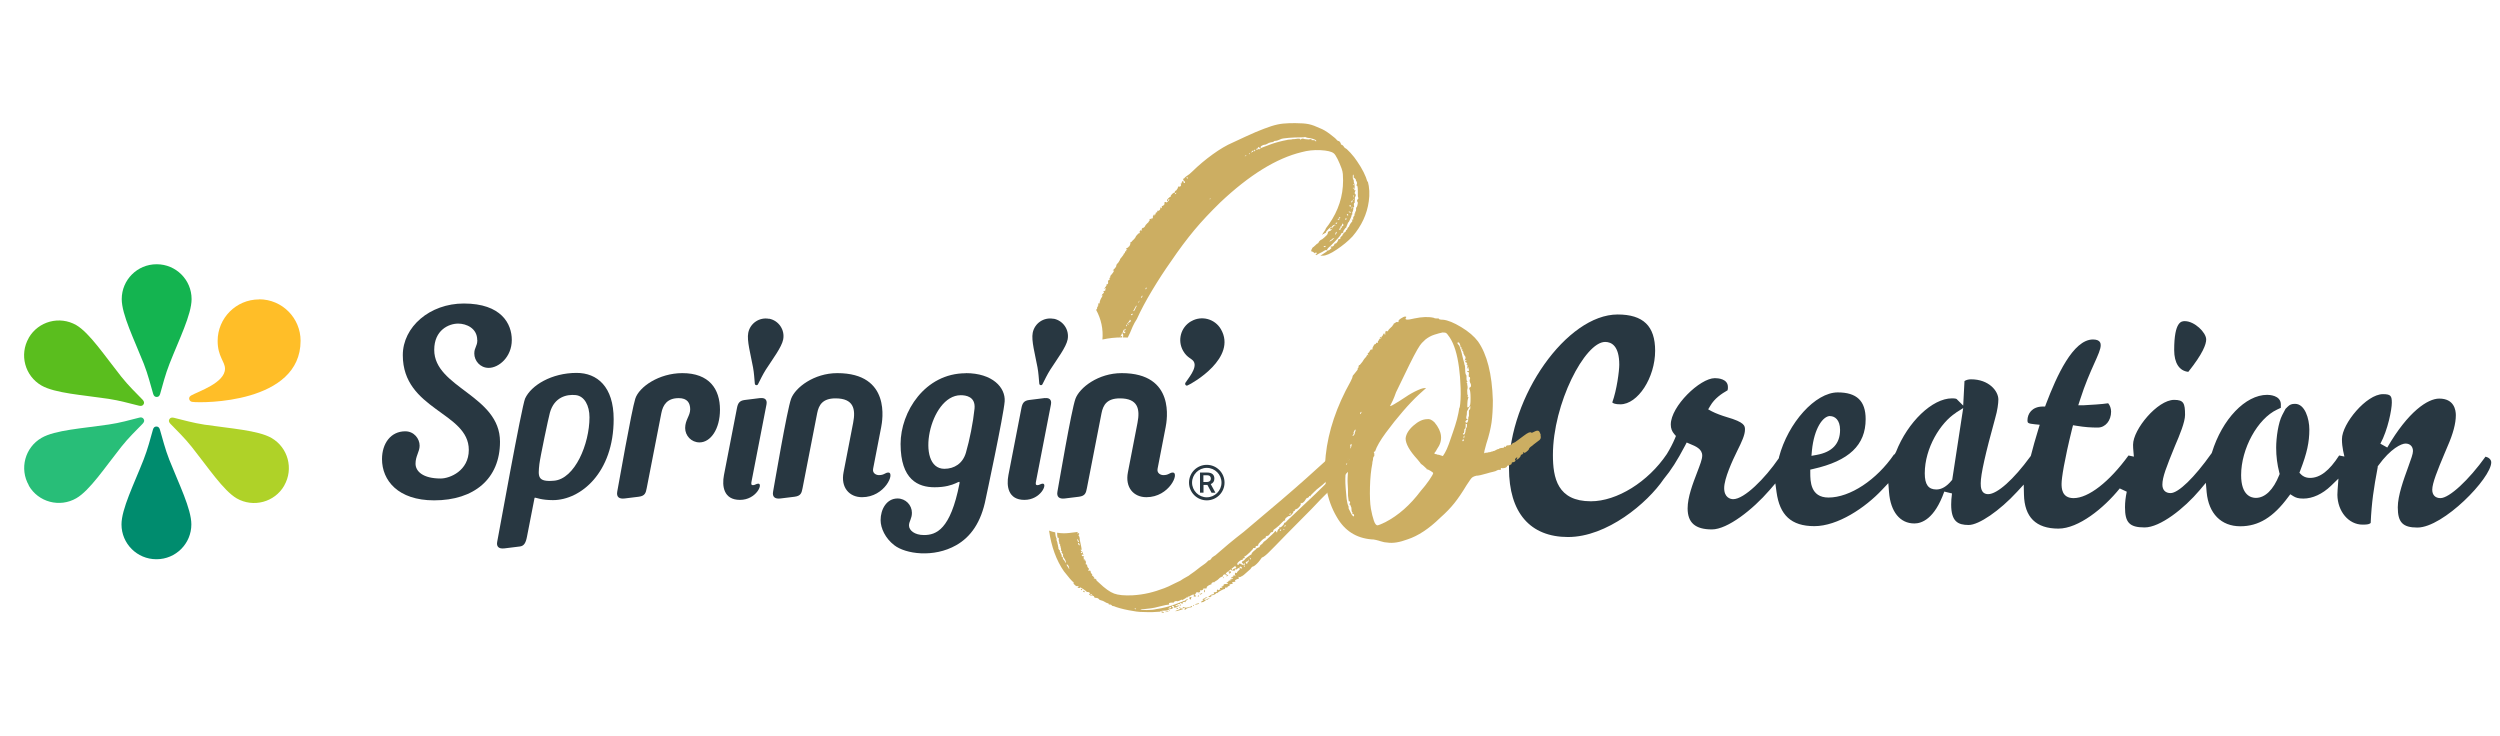 <?xml version="1.0" encoding="UTF-8"?>
<svg id="_レイヤー_1" data-name="レイヤー 1" xmlns="http://www.w3.org/2000/svg" xmlns:xlink="http://www.w3.org/1999/xlink" viewBox="0 0 214 63">
  <defs>
    <style>
      .cls-1 {
        fill: none;
      }

      .cls-2 {
        fill: #008c6e;
      }

      .cls-3 {
        fill: #28be78;
      }

      .cls-4 {
        fill: #5abe1e;
      }

      .cls-5 {
        fill: #afd228;
      }

      .cls-6 {
        fill: #ffbe28;
      }

      .cls-7 {
        fill: #14b450;
      }

      .cls-8 {
        opacity: 0;
      }

      .cls-9 {
        clip-path: url(#clippath);
      }

      .cls-10 {
        fill: #ccae62;
      }

      .cls-11 {
        fill: #283741;
      }
    </style>
    <clipPath id="clippath">
      <rect class="cls-1" x=".76" y="22.61" width="25.28" height="25.28"/>
    </clipPath>
  </defs>
  <g>
    <path class="cls-11" d="M187.32,31.83c-.77-.08-1.21-.75-1.21-1.87,0-2.47.64-2.47.91-2.47.83,0,1.83.97,1.83,1.57,0,.4-.27,1.19-1.53,2.77Z"/>
    <path class="cls-11" d="M134.24,45.97c-3.27,0-5.07-2.09-5.07-5.89,0-6.15,4.96-13.16,9.3-13.16,2.19,0,3.21.99,3.21,3.1,0,2.31-1.48,4.59-2.98,4.59-.43,0-.61-.08-.69-.16.39-1.06.6-2.71.6-3.23,0-1.61-.66-1.95-1.21-1.95-1.73,0-4.47,5.28-4.47,9.68,0,1.96.39,3.96,3.25,3.96,2.23,0,4.9-1.66,6.5-4.04.28-.46.5-.88.7-1.35l.08-.2-.14-.16c-.2-.23-.3-.49-.3-.82,0-1.56,2.5-3.97,3.77-3.97.26,0,1.12.05,1.12.76,0,.1,0,.19-.03.28-.51.29-1.11.69-1.48,1.33l-.18.3.31.17c.34.18.87.37,1.27.49,1.57.45,1.57.76,1.57,1.08,0,.45-.28,1.05-.65,1.79-.42.85-1.13,2.39-1.13,3.21s.54.95.77.95c.95,0,2.72-1.77,3.89-3.48l.03-.05v-.06c.78-2.96,3.12-5.55,5.03-5.55,1.63,0,2.39.73,2.39,2.29,0,2.22-1.42,3.57-4.48,4.26l-.26.06v.27c0,.69,0,2.12,1.56,2.12,1.84,0,4.12-1.51,5.61-3.69h.05s.12-.22.12-.22c1.01-2.57,3.11-4.58,4.79-4.58.34,0,.4.05.42.08l.54.54.11-2.1c.13-.09.33-.15.56-.15,1.53,0,2.34,1,2.34,1.73,0,.33-.08.94-.27,1.59-.84,3.04-1.24,4.81-1.24,5.58,0,.28,0,.93.64.93.77,0,2.18-1.26,3.6-3.21l.04-.05.02-.06c.17-.67.38-1.42.63-2.23l.12-.39-.41-.04c-.61-.06-.64-.12-.64-.33,0-.58.39-1.17,1.28-1.19h.23s.08-.22.08-.22c.9-2.37,2.31-5.52,4.02-5.52.66,0,.66.38.66.5,0,.33-.23.84-.55,1.55-.33.74-.79,1.76-1.22,3.12l-.15.46h.48c.59-.03,1.58-.09,2.08-.17.15.17.25.45.25.71,0,.78-.49,1.37-1.14,1.37-.57,0-1.09-.03-1.81-.15l-.31-.05-.08.31c-.67,2.71-.9,4.23-.9,4.7,0,.34,0,1.23,1.03,1.23,1.27,0,3.06-1.39,4.7-3.65,0,0,.46.1.46.1l-.04-.46c-.02-.19-.03-.38-.03-.56,0-1.32,2.1-3.84,3.51-3.84.82,0,.94.28.94,1.29,0,.6-.45,1.7-.87,2.67-.74,1.82-1.07,2.65-1.07,3.3,0,.45.26.72.7.72.67,0,2.04-1.33,3.49-3.38l.03-.04.02-.05c.88-2.86,2.87-4.94,4.73-4.94.19,0,1.14.04,1.17.79v.32s-.32.15-.32.15c-1.67.78-3.08,3.35-3.08,5.61,0,1.76.88,1.95,1.26,1.95.79,0,1.5-.69,2-1.95l.04-.1-.03-.11c-.18-.7-.27-1.4-.27-2.13,0-.87.18-2.15.52-2.8l.28-.53.17-.17c.2-.2.35-.26.65-.26.84,0,1.22,1.28,1.22,2.19,0,1.1-.2,2.02-.77,3.5l-.08.21.16.16c.07.07.31.28.75.28.85,0,1.65-.61,2.49-1.92l.45.09-.11-.5c-.06-.3-.1-.63-.1-.99,0-1.32,2.1-3.85,3.51-3.85.67,0,.76.15.76.73s-.34,2.34-.98,3.51l.59.33c1.79-3.09,3.47-4.19,4.45-4.19,1.28,0,1.42.99,1.42,1.42,0,.7-.23,1.58-.71,2.67-.08.2-.17.41-.27.64-.59,1.4-1.04,2.52-1.04,3.07,0,.45.26.72.7.72.76,0,2.43-1.55,3.86-3.55.26.06.49.24.49.49,0,1.35-4.1,5.58-6.32,5.58-1.25,0-1.68-.44-1.68-1.73,0-1.01.51-2.4.88-3.42.27-.75.42-1.15.42-1.4,0-.39-.25-.64-.64-.64-.33,0-1.26.4-2.34,1.9l-.04.06v.08c-.34,1.8-.52,2.99-.6,4.76-.12.1-.25.14-.69.14-1.19,0-2.14-1.12-2.16-2.55,0-.14.01-.3.02-.45l.07-.94-.64.62c-.73.7-1.57,1.09-2.37,1.09-.43,0-.64-.08-.84-.2l-.27-.17-.19.25c-1.27,1.72-2.53,2.49-4.09,2.49-1.64,0-2.71-1.09-2.88-2.91l-.07-.81-.52.62c-1.34,1.59-3.4,3.2-4.72,3.2s-1.68-.44-1.68-1.73c0-.43.05-.86.15-1.33l-.6-.28c-1.38,1.71-3.54,3.44-5.25,3.44-1.92,0-2.91-.98-2.95-2.92l-.02-.85-.57.62c-1.49,1.62-3.27,2.84-4.14,2.84-.92,0-1.5-.29-1.5-1.75,0-.26.02-.58.07-.95l-.66-.16c-.84,2.38-1.96,2.73-2.56,2.73-1.23,0-2.04-1-2.17-2.68l-.06-.77-.53.56c-1.45,1.55-3.81,3.12-5.8,3.12s-2.97-.95-3.24-2.92l-.1-.74-.49.57c-1.45,1.68-3.61,3.37-4.94,3.37-1.42,0-2.08-.57-2.08-1.8,0-.97.45-2.13.81-3.07.25-.66.44-1.13.44-1.45,0-.57-.56-.8-1.05-1l-.28-.12-.14.27c-.68,1.29-1.19,2.09-1.82,2.85-1.41,2.08-4.87,4.97-8.19,4.97ZM167.42,35.34c-1.31.84-2.66,3-2.66,5.18,0,.96.31,1.38,1,1.38.44,0,.88-.26,1.29-.76l.06-.07.94-6.14-.63.4ZM156.66,35.61c-.61,0-1.37,1.04-1.56,2.96l-.04.45.44-.08c1.34-.24,2.01-.96,2.01-2.14,0-.87-.46-1.18-.85-1.18Z"/>
  </g>
  <path class="cls-10" d="M131.85,37.22c.07.18.06.33-.06.44l-.5.38c-.08.07-.13.12-.17.14-.04.02-.08.05-.11.08l-.11.11c0,.07-.07.17-.2.27-.13.11-.22.15-.25.11-.04-.04-.07-.05-.08-.03-.02.02,0,.05.03.08l-.11.11c-.08,0-.11.02-.11.05,0,.07-.05.16-.14.25-.09.09-.18.14-.25.14l.06-.11c.07-.07.06-.09-.06-.06-.11.11-.13.18-.06.22,0,.07-.06.13-.17.16-.11,0-.17.04-.17.11.04.03,0,.07-.11.12-.11.05-.19.07-.22.07s-.06.02-.06.05c0,.06-.07.11-.2.15-.13.03-.23.03-.31,0-.04,0-.04.02,0,.05,0,.07-.02.11-.06.11h-.17s-.07,0-.08.03c-.02.02-.05.03-.08.03-.04.04-.14.07-.31.11-.17.04-.35.08-.53.14-.19.05-.36.1-.53.14-.17.04-.29.05-.36.05-.15.04-.26.08-.34.14-.08.05-.24.28-.5.68-.37.62-.72,1.13-1.04,1.53-.32.4-.72.82-1.21,1.25-.97.95-1.91,1.56-2.8,1.85-.67.25-1.25.35-1.74.27-.15,0-.34-.04-.56-.11-.11-.04-.24-.07-.39-.11-.15-.04-.28-.05-.39-.05-1.31-.11-2.3-.74-2.97-1.91-.86-1.45-1.18-3.22-.95-5.29.22-2.07.93-4.18,2.13-6.32.11-.22.17-.36.17-.44,0-.04.04-.09.11-.16.15-.18.24-.3.28-.35.04-.05.06-.1.06-.14-.04-.04-.04-.05,0-.05s.06-.04.06-.11c0-.11.04-.16.11-.16l.22-.27c.04-.07.08-.14.14-.22.06-.07.1-.13.14-.16.07-.07.11-.14.11-.22.15.07.17.05.06-.05,0-.07.02-.11.06-.11l.06-.05.06-.11c.04-.07.07-.12.11-.14.04-.02.06,0,.06.03.04,0,.06-.02.06-.05,0-.11.02-.18.06-.22l.06-.11s.02-.05.06-.05c-.04-.04-.02-.05.06-.05.04,0,.06-.02.06-.05s0-.06.03-.08c.02-.02.03,0,.03.03.07,0,.11-.02.11-.05v-.11s.06-.02.06-.05.02-.07.06-.11c.22-.22.34-.36.34-.44,0-.04.04-.05.11-.05v.05s-.02.05.06.05v-.16c0-.07.02-.13.06-.16.07,0,.09.02.06.05.04,0,.07-.02.11-.05.04-.07.08-.14.14-.19s.12-.12.2-.19c.04-.04.06-.06.06-.08,0-.02.02-.04.06-.08,0-.04.02-.05.06-.05-.08,0-.04-.04.11-.11.07-.07.15-.09.22-.05.04,0,.06-.02.06-.05-.04-.07.03-.16.2-.27.17-.11.29-.16.36-.16.11,0,.13.04.06.11-.11.18.13.2.73.05.67-.14,1.23-.16,1.68-.05.04.04.11.05.22.05h.11s.06-.04.06,0c0,.07.13.11.39.11.41.04.92.25,1.55.63.63.38,1.11.79,1.44,1.23.77,1.1,1.2,2.77,1.27,5.04,0,.73-.04,1.36-.11,1.89-.08.53-.22,1.14-.45,1.83-.15.51-.21.79-.17.82.04-.04.07-.05.11-.05.11,0,.21-.02.28-.05.07,0,.13,0,.17-.03.04-.02.07-.03.11-.03s.07-.02.11-.05c0,.04.09,0,.28-.11l.11-.05h.06l.06-.05s.13-.05.28-.05c.08,0,.11-.02.11-.06s.02-.05.06-.05c.04.04.08.04.11,0,0-.07.08-.11.23-.11.04,0,.08,0,.11-.03.04-.02.08-.03.11-.03s.06-.02.06-.05.09-.09.28-.16l.74-.55c.34-.26.55-.35.63-.27.04.04.15,0,.34-.11.15-.07.27-.07.34,0,.04.04.09.17.17.38ZM115.75,44.05c0,.07.03.12.08.14.06.02.08,0,.08-.08s-.04-.11-.11-.11c-.04,0-.06-.02-.06-.05.07,0,.07-.04,0-.11-.04-.04-.06-.16-.06-.38l-.11-.27s-.06.04-.06,0,.02-.09.06-.16c0-.11-.02-.14-.06-.11-.04,0-.06,0-.06-.03,0-.02-.02-.17-.06-.46,0-.4,0-.74-.03-1.04-.02-.29,0-.65.03-1.09,0-.55-.02-.8-.06-.76-.08.04-.12.18-.14.44-.02.25,0,.38.03.38.07,0,.07.04,0,.11-.04.07-.06.24-.06.49s0,.54.03.85c.02.31.05.61.08.9.04.29.09.51.17.65v.16l.11.22.11.22.06.11ZM115.53,38.54c-.15.58-.19.87-.11.87s.11-.18.11-.54c.04-.14.07-.28.08-.41.02-.13.05-.23.08-.3v-.16s-.06-.02-.06.05c-.04,0-.06.05-.06.16s-.02.22-.06.33ZM116.03,36.85c.04-.07.02-.09-.06-.05l-.11.22c.04.07.02.15-.06.22-.04.07-.02.09.06.05.07-.07.11-.14.11-.22,0-.04,0-.07.03-.11.02-.04.03-.07.03-.11ZM116.54,35.32c0-.07-.02-.09-.06-.05l-.06.11c0,.11.04.09.11-.05ZM124.95,34.89c.07-.4.1-.94.08-1.64-.02-.69-.07-1.29-.14-1.8-.15-1.13-.41-1.98-.79-2.56-.15-.22-.25-.35-.31-.38-.06-.04-.16-.05-.31-.05-.19.04-.42.1-.7.19-.28.09-.53.23-.76.41-.11.11-.22.21-.31.3-.09.09-.22.28-.39.57-.17.29-.39.72-.67,1.28-.28.56-.66,1.35-1.15,2.37-.04.11-.08.24-.14.38-.06.15-.1.25-.14.33l-.22.44c-.04.07.08.03.36-.14s.6-.36.95-.6c.35-.24.71-.44,1.07-.6.35-.16.59-.21.7-.14,0-.04-.21.14-.62.52-.41.38-.87.86-1.37,1.44-.5.58-.99,1.19-1.46,1.83-.47.64-.78,1.17-.93,1.61-.11,0-.13.05-.06.16v.22c-.08.07-.11.16-.11.27,0,.04,0,.09-.03.16-.02.07-.03.15-.03.22-.11.55-.18,1.21-.2,1.99-.02.78,0,1.41.08,1.88.07.4.16.74.25,1.01.09.27.2.41.31.41.04,0,.12-.03.25-.08.13-.05.27-.12.42-.19,1.12-.58,2.13-1.47,3.03-2.67.26-.29.5-.6.73-.93.22-.33.34-.53.34-.6,0-.04-.08-.1-.22-.19-.15-.09-.26-.14-.34-.14v-.05l-.06-.05-.17-.16c-.08-.07-.14-.13-.2-.16-.06-.04-.1-.09-.14-.16l-.22-.27c-.67-.73-1.01-1.33-1.01-1.8.04-.36.26-.73.67-1.09.41-.36.8-.55,1.18-.55.19-.04.39.05.62.27.67.8.75,1.56.22,2.29-.08.15-.13.24-.17.27-.04.04-.06.07-.06.11.04.04.07.05.11.05s.07,0,.11.03c.04.02.09.03.17.03l.34.11.17-.27c.11-.18.22-.44.34-.76.11-.33.23-.67.36-1.04.13-.36.24-.73.34-1.09.09-.36.16-.69.2-.98ZM118.22,28.84c-.08,0-.11.04-.11.11l.06.05.06-.05s.04-.07,0-.11ZM125.9,33.09s.04-.07,0-.22c-.11-.18-.13-.33-.06-.44,0-.14-.02-.2-.06-.16-.04.07-.06.02-.06-.16.04-.18.02-.27-.06-.27s-.09-.02-.06-.05c0-.04.04-.05.11-.05,0,.04,0,.04.03,0,.02-.04,0-.09-.03-.16,0-.18-.04-.2-.11-.05,0,.04,0,.05-.03.03-.02-.02,0-.06.03-.14.04-.14.02-.22-.06-.22-.04,0-.04-.02,0-.05.07-.04.07-.07,0-.11-.08,0-.11-.04-.11-.11,0-.04.04-.05.11-.05,0-.04-.04-.05-.11-.05-.08.07-.08.04,0-.11.04-.11.02-.2-.06-.27l-.11-.22v-.11c-.11-.11-.13-.16-.06-.16,0-.04-.02-.05-.06-.05s-.06-.02-.06-.05c.07-.07.07-.11,0-.11-.04,0-.06-.02-.06-.05,0-.07-.02-.15-.06-.25-.04-.09-.08-.14-.11-.14-.15,0-.13.09.06.27.07.18.14.38.2.6s.1.42.14.6c.07.22.11.36.11.44.04.04.06.2.06.49,0,.22.04.36.11.44v.27c0,.11.02.18.06.22.07.04.07.05,0,.05s-.08.04,0,.11c0,.07,0,.16.03.27.02.11,0,.22-.03.33,0,.29.02.44.06.44v.05c-.04.07-.04.11,0,.11s.06.02.06.05c-.08.04-.11.31-.11.82h.06l.11-.05s.06-.1.08-.19c.02-.09.03-.28.03-.57,0-.44-.04-.69-.11-.76,0-.11.04-.16.11-.16ZM125.29,37.72s.04-.07,0-.11c-.08,0-.11.04-.11.11,0,.04.02.05.06.05l.06-.05ZM125.51,36.63s.06-.05.06-.16v-.16l-.11-.05v.22c0,.15-.02.22-.06.22s-.06.05-.06.16c0,.15-.02.22-.06.22s-.06.02-.06.05c.07.15.15.09.22-.16,0-.07,0-.14.03-.19.02-.05.03-.1.03-.14ZM125.34,37.4c.04-.07.04-.11,0-.11-.04.04-.06.07-.06.11,0,.07,0,.11.03.11s.03-.04.03-.11ZM125.85,34.89c.07-.14.04-.14-.11,0l-.17.33c0,.22-.02.38-.06.49,0,.11.02.16.06.16.11,0,.09.04-.06.11-.08.07-.09.13-.06.16.07.07.13.07.17,0,.04-.07.06-.16.06-.27,0-.18.02-.25.06-.22v-.49s.02-.07.06-.11c.04,0,.06-.05.06-.16Z"/>
  <g>
    <path class="cls-10" d="M101.95,51.92c-.3.09-.46.12-.49.09-.09-.06-.16-.06-.22,0-.03.03,0,.04.09.04.09-.06.12-.04.09.04-.03.06-.03.09,0,.11.03.01.06,0,.09-.07.03-.03.13-.07.31-.13.15,0,.22-.03.22-.09s-.03-.06-.09,0Z"/>
    <path class="cls-10" d="M102.12,51.83s.01.04.04.04.04-.01.04-.04-.02-.04-.04-.04-.04.01-.04.04Z"/>
    <path class="cls-10" d="M101.99,51.13s.01-.04-.04-.04c-.03.03-.06.04-.09.04h-.04v.09c0,.06.03.09.09.09s.07-.01.04-.04v-.04s.01-.06.04-.09Z"/>
    <path class="cls-10" d="M102.57,51.65s-.06,0-.09.02c-.03.01-.06.02-.09.02l-.13.09.18-.04c.18-.03.24-.07.18-.13,0,.03-.02.04-.04.04Z"/>
    <path class="cls-10" d="M92.74,50.57l-.04.04c.06.06.1.09.13.09.03-.03.03-.06,0-.09-.03-.03-.06-.04-.09-.04Z"/>
    <path class="cls-10" d="M102.53,51.05c0,.09.03.07.09-.04,0-.06-.02-.07-.04-.04-.03,0-.04.03-.04.09Z"/>
    <path class="cls-10" d="M92.51,50.44l.09.09s.04-.03.04-.09l-.09-.04-.04.04Z"/>
    <path class="cls-10" d="M99.44,52.35c-.09,0-.07.03.04.09.15.03.19.01.13-.04-.09-.06-.15-.07-.18-.04Z"/>
    <path class="cls-10" d="M99.93,52.33s-.06.02-.09.02l-.13.04h.13c.09,0,.16-.03.22-.09l.09-.04v-.04s-.07.03-.13.09c-.03,0-.06,0-.09.02Z"/>
    <path class="cls-10" d="M100.87,52.05h-.09l-.09.04s.02.04.07.04.08-.03.11-.09Z"/>
    <path class="cls-10" d="M101.05,52.05c-.06-.12-.09-.13-.09-.04,0,.03.01.04.04.04.06,0,.07.02.02.07-.04.04-.13.08-.25.11-.15.06-.19.09-.13.09s.18-.03.36-.09c.21-.06.31-.1.31-.13h-.09s-.06.01-.18-.04Z"/>
    <path class="cls-10" d="M105.12,49.26c.03-.06.01-.07-.04-.04l-.09.09c0,.06.04.04.13-.04Z"/>
    <path class="cls-10" d="M105.16,48.96s.01.04.04.04.04.03.04.09c-.03.06-.03.07,0,.04.03-.03.07-.07.13-.13.03-.06,0-.09-.09-.09s-.13.01-.13.04Z"/>
    <path class="cls-10" d="M104.74,49.5s.02,0,.02-.02v-.09c-.06-.03-.07-.01-.04.04,0,.03,0,.05.02.07Z"/>
    <path class="cls-10" d="M105.43,48.83l.04-.04c0-.06-.03-.09-.09-.09s-.06.03,0,.09l.04.04Z"/>
    <path class="cls-10" d="M116.21,38.75s-.04.01-.04-.04c.06-.06.06-.1,0-.13-.06-.03-.12-.01-.18.04-.06.06-.07.04-.04-.04.03-.06.01-.07-.04-.04-.12.12-.15.12-.09,0,.03-.03,0-.07-.07-.13-.07-.06-.13-.07-.16-.04-.03.03-.04.04-.04.02,0-.01.01-.04.04-.07.06-.17.03-.17-.09,0l-.09.04c.06-.17-.03-.26-.27-.26-.06,0-.17.06-.34.17-.16.12-.41.33-.74.65-1.55,1.42-3,2.71-4.36,3.87-1.36,1.16-2.44,2.07-3.24,2.74-.42.32-.85.67-1.3,1.04-.45.38-.82.7-1.12.96-.06.06-.09.07-.09.04l-.04.04s-.06.05-.09.07c-.03.01-.06.04-.09.07-.03.06-.07.12-.13.17-.03.03-.06.04-.09.04s-.06.01-.09.04l-.13.13c-.06.06-.16.14-.31.24-.15.1-.31.22-.47.35-.16.13-.32.25-.47.35-.15.1-.24.17-.27.2-.42.23-.66.38-.72.43-.24.12-.43.21-.58.28-.15.07-.3.14-.45.22-.15.07-.27.12-.36.15-.45.17-.89.31-1.32.41-.43.1-.9.17-1.41.2-.69.03-1.21-.02-1.56-.15-.36-.13-.79-.44-1.3-.93-.09-.09-.16-.15-.22-.2-.06-.04-.06-.05,0-.02.06.06.06.04,0-.04-.09-.09-.15-.12-.18-.09-.03,0-.04-.02-.04-.04.06-.06.06-.09,0-.09-.03,0-.04-.01-.04-.04,0-.06-.02-.09-.04-.09-.03.03-.05.04-.07.02-.02-.01,0-.05.02-.11,0-.03-.02-.04-.04-.04l-.09-.13c0-.12-.03-.17-.09-.17-.12.06-.15.03-.09-.09.06-.03.04-.07-.04-.13-.06-.06-.09-.13-.09-.22,0-.06-.02-.1-.04-.13-.03,0-.03.01,0,.04,0,.03-.02.04-.04.04s-.04-.04-.04-.13c.03-.09.03-.15,0-.17-.03,0-.04-.03-.04-.09l-.04-.09h-.04v.09s0,.04-.02.02c-.02-.01-.02-.05-.02-.11-.03-.12-.03-.19,0-.22.06-.03.03-.04-.09-.04-.06,0-.09-.03-.09-.09s.03-.07.09-.04c.06.03.07.01.04-.04-.03-.03-.04-.07-.04-.13-.03-.03-.04-.06-.04-.09-.03,0-.04.01-.04.04.06.06.06.09,0,.09-.12,0-.12-.05,0-.14v-.03c-.06,0-.09-.03-.09-.09-.03-.06-.02-.07.04-.04.03.03.04.07.04.13,0-.12-.02-.24-.04-.35l-.13-.62c0-.18-.03-.29-.09-.35-.03-.03-.03-.06,0-.09.03,0,.04-.03.04-.09,0-.03-.03-.04-.09-.04-.06.03-.09.03-.09,0s.03-.06.09-.09v-.02l-.73.09c-.17.02-.34.03-.5.03-.2,0-.39-.02-.57-.05,0,.08.01.15.01.23.03.23.07.3.13.22,0-.06,0-.07.02-.04.01.03,0,.07-.02.13v.17s.04.04.04.13.01.13.04.13l.04.04v.13l.04.04v.04s0,.06.02.09c.01.03.02.07.02.13,0,.12.01.16.04.13.03,0,.04.01.04.04-.06.06-.04.12.04.17.06.06.07.1.04.13v.04c0,.06.01.1.04.13,0,.03,0,.04.02.04.01,0,.02.01.02.04s.01.04.04.04l.09.17c.03.06.04.13.04.22,0,.03-.03-.01-.09-.13-.06-.12-.1-.17-.13-.17s-.04-.03-.04-.09c.03-.03.01-.07-.04-.13-.03,0-.05,0-.07-.02-.02-.02,0-.02.02-.02,0-.06-.02-.12-.04-.17l-.09-.17s-.02-.06-.04-.09v-.09s-.02-.04-.04-.04-.04-.01-.04-.04c-.03-.03-.04-.06-.04-.09,0-.06,0-.11-.02-.15-.02-.04-.02-.09-.02-.15-.03-.03-.04-.07-.04-.13s-.02-.12-.04-.17c-.03-.03-.04-.09-.04-.17v-.09s0-.04-.02-.04c-.02,0-.02-.02-.02-.04-.03-.06-.05-.18-.07-.37,0-.02,0-.04,0-.06-.18-.03-.36-.09-.53-.15.2,1.38.62,2.54,1.27,3.48.18.23.35.44.51.63.16.19.28.3.34.33-.06.03-.04.09.07.2.1.1.19.14.25.11.06,0,.09.01.09.04s-.02.04-.04.04c-.06,0-.07.01-.04.04.03.03.07.04.13.04s.09-.01.09-.04.01-.03.04,0l.27.17s.06.05.09.07c.03.01.06.04.09.07l.04.04s.04.04.13.04c.06,0,.1.01.13.04.06.13.04.17-.04.12,0,.03.01.05.04.08.06.05.13.08.22.08.12,0,.18.03.18.09s.06.09.18.09c.09,0,.16.03.22.09.03.06.07.09.13.09.03.03.06.04.09.04s.05,0,.07.02c.01.01.04.02.07.02l.31.17s.05,0,.07.02c.01.01.04.02.07.02l.04.04s0,.05.02.07c.01.01.02,0,.02-.02.09,0,.15.01.18.04l.09.09s.13,0,.31.09c.42.14.92.26,1.52.35.12.03.3.05.54.07.24.01.48.02.72.02s.45,0,.65-.02c.19-.01.31-.02.34-.02.06-.06.18-.09.36-.09.21,0,.34-.03.4-.09.03-.03.07-.04.13-.04.09,0,.16-.03.22-.09.03-.06.03-.09,0-.09-.06.06-.09.04-.09-.04s.03-.1.09-.04c.09,0,.12.03.09.09,0,.06.03.07.09.04.09,0,.16-.03.22-.09.06,0,.09-.03.09-.09,0-.03-.03-.03-.09,0-.12.09-.18.09-.18,0,0-.03.01-.04.04-.04.03.03.07.01.13-.04.06-.06.12-.07.18-.04.06.03.06.07,0,.13,0,.06.01.07.04.04.06-.06.06-.12,0-.17-.03-.06-.03-.09,0-.09s.06,0,.09.02c.03.01.06.02.09.02.03.06.04.06.04,0-.03-.06,0-.1.07-.13.07-.03.13-.01.16.04v-.04s.04-.09.13-.17c.09-.06.12-.09.09-.09-.06,0-.12.03-.18.09-.06.06-.13.09-.22.09-.03.03-.11.07-.25.11-.13.05-.28.1-.42.16-.24.09-.51.18-.8.25-.3.08-.57.13-.8.16-.24.06-.52.09-.85.09s-.51-.02-.54-.04c0-.03.1-.04.31-.04.24-.03.44-.06.6-.07.16-.02.42-.07.78-.17.39-.1.64-.15.76-.15v-.04c-.06-.09.04-.13.31-.13h.09c0-.05.04-.09.11-.11.07-.03.14-.03.2,0,.03,0,.1-.03.22-.07.06-.05.12-.07.18-.07.06.06.09.06.09,0l.09-.07s.07.02.13-.07c.06-.06.1-.07.13-.04.03,0,.04-.01.04-.04s.01-.04.04-.04c.09,0,.16-.03.22-.09.21-.12.3-.12.27,0-.06.06-.03.09.09.09.12-.02.13-.06.04-.1-.12-.05-.13-.07-.04-.07.06-.07.09-.13.09-.16s.07-.05.22-.05c.12,0,.16-.03.13-.08-.03-.03-.03-.05,0-.08h.13l.09-.04c.06,0,.07-.01.04-.04-.06-.05.01-.08.22-.08.06,0,.09-.01.09-.04-.03-.06.01-.12.13-.2.12-.07.21-.11.27-.11v-.04s0-.07.07-.11c.07-.04.14-.05.2-.02-.03-.03.01-.07.13-.13.06-.03.11-.07.16-.11.04-.04.1-.09.16-.15.03-.03.05-.04.07-.04.01,0,.04-.01.07-.04.03,0,.06-.02.09-.04h.04c-.03-.06,0-.11.07-.15.07-.04.13-.04.16.02.03.06.07.06.13,0,0-.06-.02-.07-.04-.04h-.09c0-.09.07-.17.22-.26.44-.35.65-.51.62-.48v.04c0,.06.01.09.04.09.06.06.04.09-.04.09-.06,0-.13.03-.22.09-.06.09-.06.13,0,.13,0-.06.03-.06.09,0,.06.03.07.03.04,0,0-.06.02-.1.07-.13.04-.03.08-.02.11.04,0-.06.04-.1.13-.13.09-.06.12-.06.09,0v.04c.06,0,.07-.03.04-.09,0-.09.04-.12.13-.09.06.06.09.1.09.13-.03.03-.06.04-.09.02,0-.07-.03-.07-.09.02,0,.03-.04.09-.13.17-.08.06-.13.12-.13.17,0,.03-.01.04-.04.04-.06-.06-.1-.05-.13.02-.03.07-.01.14.04.2.08.09.07.09-.04,0-.11-.06-.15-.06-.13,0,0,.06-.03.09-.08.09l-.08.04h-.04s0,.05.02.07c.01.01.02,0,.02-.02.06,0,.1.01.13.04l-.04.04h-.08s-.05,0-.06.02c-.02.01-.04.02-.07.02h-.04s.04.04.13.04c.06-.03.06-.01,0,.04-.03,0-.06,0-.09.02-.03.01-.06.02-.09.02s-.04,0-.04.02-.02.02-.04.02h-.04s0,.04.09.04c.03,0,0,.01-.09.04-.12.06-.15.09-.09.09.09,0,.13.01.11.04-.02.03-.08.04-.2.04s-.18.03-.18.09c.03,0,.03.01,0,.04-.03.03-.07.04-.13.04-.12.06-.13.07-.04.04.12,0,.13.03.04.09-.03.03-.09.04-.18.04v.09s.04.05.04.07-.02,0-.04-.02c-.06,0-.1.01-.13.04-.06.03-.07.03-.04,0,0-.06-.02-.07-.04-.04-.06.03-.07.07-.04.13.03.03-.02.06-.13.09-.15,0-.19.03-.13.09,0,.06-.03.09-.09.09-.09,0-.16.03-.22.09-.06.06-.12.09-.18.09.03.06.09.07.18.04.09-.03.12-.07.09-.13,0-.03,0-.04.02-.04s.02.01.02.04c.06,0,.15-.03.27-.09.12-.12.18-.15.18-.09l.04-.04c.06-.06.17-.13.34-.22.16-.09.26-.12.29-.09.03,0,.03-.02,0-.04,0-.09.03-.12.09-.09.09,0,.13-.02.13-.04,0-.06.04-.09.13-.09.06-.03.07-.06.04-.09-.03-.03.01-.06.13-.09.17,0,.2-.03.09-.09-.03-.03.01-.06.13-.09.14,0,.19-.03.13-.09-.03-.03,0-.07.09-.11.09-.04.16-.07.22-.07v-.09s-.04-.05-.02-.07c.01-.02.04,0,.07.02h.05s.06-.01.09-.04c.03-.03.06-.04.09-.04s.04-.02.04-.04c.03,0,.08-.04.16-.11.07-.07.25-.22.52-.46.09-.15.16-.22.23-.22.03,0,.09-.04.18-.11.09-.07.18-.16.27-.26.09-.1.19-.24.31-.41h.05s.18-.09.45-.35c.27-.26.81-.81,1.62-1.65l2.11-2.13c.57-.61,1.06-1.11,1.48-1.52.42-.41.77-.76,1.06-1.06.28-.3.53-.56.74-.76.21-.2.4-.41.58-.61l.58-.65-.13-.17c-.09-.09-.18-.12-.27-.09ZM91.48,48.66s-.02-.06-.04-.09c-.03-.03-.06-.07-.09-.13-.03-.03-.04-.06-.04-.09v-.04c.06,0,.12.06.18.17,0,.06,0,.09.02.11.01.01.02.04.02.07s.01.04.04.04c-.03,0-.06-.02-.09-.04ZM92.24,46.31s0-.06-.02-.09c-.02-.03-.02-.06-.02-.09l.09.09s0,.04.02.04c.01,0,.02.01.02.04s.01.04.04.04c0,.06-.02.08-.04.07-.03-.01-.06-.05-.09-.11ZM92.29,46.57c-.03-.06-.02-.09.04-.09.06.06.09.1.09.13,0,.12-.04.1-.13-.04ZM93.41,50.92l-.09-.04v-.04s.07-.02.13.04c.06.06.08.09.07.11-.02.01-.05,0-.11-.07ZM97.21,52.18l-.04-.04c-.06-.06-.06-.09,0-.09.03,0,.04.03.04.09v.04ZM100.16,51.96c.06,0,.09.01.09.04,0,.06-.07.09-.22.09h-.04l.18-.13ZM114.64,39.88l-.04.09s-.02.04-.04.04c-.09,0-.06-.04.09-.13ZM110.48,43.96s.04-.02.04.04c-.03.03-.06.04-.09.04-.15,0-.13-.03.04-.09ZM106.55,48.31s-.04.04-.04.13c.06.06.06.09,0,.09-.03,0-.04-.07-.04-.22,0-.09.01-.12.04-.09.06.06.07.09.04.09ZM106.86,48.09c-.09.06-.12.1-.09.13v.04c-.09,0-.13-.04-.13-.13,0-.03.01-.04.04-.04s.06-.01.09-.04c.12,0,.15-.03.09-.09-.03-.03-.02-.04.04-.04.03.06.01.12-.04.17ZM107.04,47.87s0,.04-.02.02c-.02-.02-.02-.04-.02-.07-.06-.12-.04-.13.04-.04.06.06.06.09,0,.09ZM109.59,45.44c-.06,0-.06-.03,0-.09l.04-.04.04.04c0,.06-.03.09-.09.09ZM109.9,45.35s-.04-.01-.04-.04.01-.04.04-.04c.03.03.04.06.04.09h-.04ZM110.04,45.01c-.06.12-.09.12-.09,0l.09-.09v.09ZM114.78,40.01s-.04.07-.04.13c0,.03-.21.25-.63.66-.42.41-.92.91-1.52,1.49l-2.41,2.28c-.09.12-.16.18-.22.18-.03,0-.04.01-.04.04,0,.06-.05.14-.16.24-.1.1-.19.14-.25.11-.03,0-.03.01,0,.04v.04c0,.06-.03.08-.09.08-.06.11-.09.18-.09.21v.04l-.04.04s-.03-.07-.09-.13h-.04s-.12.18-.45.46l-.31.29c-.12.11-.18.15-.18.13l-.04.04s-.05.06-.07.09c-.02.03-.04.06-.07.09-.15.09-.22.17-.22.26-.03.03-.06.04-.09.04l-.18.09c-.03.06-.07.1-.11.13-.04.03-.1.07-.16.13-.12.12-.16.17-.13.17,0,.06-.04.1-.13.13l-.4.3c-.09.14-.18.22-.27.22,0,.06-.02.1-.04.13-.03.06-.03.07,0,.04.06,0,.09.01.09.04.06.06.07.09.04.11-.03.01-.07,0-.13-.02-.06-.06-.13-.09-.2-.09s-.1.01-.07.04v.04s-.02.04-.04.04c-.06,0-.09-.03-.09-.09s.05-.13.16-.22c.1-.09.19-.13.25-.13.03,0,.05,0,.07-.02.01-.01,0-.02-.02-.02,0-.06.03-.09.09-.09s.09-.03.09-.09c-.06-.06-.04-.09.04-.09.06-.03.19-.14.39-.33.2-.19.3-.31.3-.37h.12c.05.03.08,0,.08-.09,0-.06.03-.09.09-.09.09,0,.14-.03.14-.09-.03-.03.05-.14.24-.33.19-.19.31-.27.38-.24v-.04c0-.12.07-.17.22-.17l.13-.13s.03-.07.09-.13l.04-.04c.12,0,.18-.04.18-.13,0-.06.07-.13.22-.22l.27-.22c.06-.06.15-.15.27-.28.12-.13.19-.18.22-.15.03,0,.04-.01.04-.04-.03-.06,0-.13.11-.22.1-.09.19-.13.25-.13s.13-.05.22-.15c.09-.1.13-.18.13-.24,0-.03.03-.04.09-.04.03,0,.04-.02.04-.04-.06-.03-.02-.07.13-.13.09-.03.18-.1.27-.22.09-.12.12-.2.09-.26,0-.06.01-.07.04-.04.03.06.12.02.27-.13l.18-.26s.03-.04.09-.04c.03,0,.07-.03.13-.09,0-.09.03-.1.09-.04.03,0,.04-.01.04-.04s.09-.13.27-.3l.27-.26.49-.39c.27-.26.5-.48.69-.65.19-.17.31-.26.34-.26s.07-.03.13-.09c.06-.06.09-.1.09-.13l-.04-.04c-.06.06-.09.06-.09,0,0-.09.03-.1.09-.04.09,0,.15-.03.18-.09.03-.06.01-.06-.04,0l-.09.04s.06-.1.18-.22c.18-.12.22-.13.13-.04ZM115,39.97l-.09.09s0-.04.09-.13c.06-.03.06-.01,0,.04ZM115.31,39.66s-.04.06-.04.09-.02.04-.04.04-.04-.01-.04-.04.03-.06.09-.09c.09-.06.1-.06.04,0ZM115.36,39.27l-.09.09s0-.04.09-.13c.06-.03.06-.01,0,.04ZM115.62,39.31c-.09.15-.16.22-.22.22l.13-.22c.15-.14.23-.22.25-.22s-.04.07-.16.22Z"/>
    <path class="cls-10" d="M102.84,50.79s-.06.04-.09.04-.04.01-.04.04.01.04.04.04c0-.03.01-.04.04-.04s.06-.02.09-.04c.06-.09.04-.1-.04-.04Z"/>
    <path class="cls-10" d="M117.06,15.59c-.15-.55-.45-1.14-.89-1.78-.15-.23-.34-.48-.58-.74-.24-.26-.39-.39-.45-.39l-.04-.04c-.06-.06-.09-.1-.09-.13-.09-.09-.15-.13-.18-.13h-.04c0-.06-.02-.12-.07-.2-.04-.07-.1-.11-.16-.11-.03,0-.07-.03-.13-.09-.06-.09-.25-.25-.58-.5-.33-.25-.61-.41-.85-.5-.36-.17-.68-.29-.96-.35-.28-.06-.68-.09-1.18-.09-.39,0-.73.01-1.03.04-.3.03-.63.1-1.01.22-.37.12-.81.29-1.32.5-.51.22-1.16.52-1.97.9-.54.23-1.11.57-1.72,1.01-.61.44-1.2.93-1.77,1.49-.15.15-.31.28-.49.39-.09.06-.15.12-.18.18-.06,0-.09.03-.09.09s.03.1.09.13c.06.06.08.11.07.15-.02.04-.05.04-.11-.02-.03,0-.04-.03-.04-.09.03,0,.04,0,.02-.02-.02-.02-.04-.02-.07-.02l-.04.04s0,.04-.02.04-.02.01-.02.04c0,.08-.03.11-.09.11-.03,0-.03.01,0,.04.06.05.04.12-.04.2l-.09.04v-.09l-.04.04c-.06.06-.09.12-.09.17-.09.15-.15.22-.18.22v-.04c-.06.06-.08.12-.07.17.01.06.05.07.11.04.06-.03.06-.01,0,.04-.09.09-.12.1-.09.04v-.09c-.06-.03-.14,0-.25.11-.1.1-.14.17-.11.2,0,.03-.02.04-.04.04s-.09.04-.18.13c-.09.09-.12.16-.09.22,0,.03.01.04.04.02.03-.01.04-.04.04-.07,0-.06.01-.09.04-.09.12-.03.09.04-.09.22-.06.06-.1.09-.11.09s0-.01.02-.04c.03-.03,0-.04-.09-.04-.06,0-.09.03-.09.09.03.06.01.12-.04.17-.06.06-.12.09-.18.09v.13c0,.06-.02.07-.04.04-.06-.06-.09-.07-.09-.04v.09c0,.06-.03.11-.09.15-.06.04-.1.05-.13.02-.03,0-.04.03-.04.09,0,.09-.03.1-.09.04-.03.03-.04.06-.04.09,0,.06-.03.12-.09.17-.06.06-.07.06-.04,0,.06-.09.04-.1-.04-.04-.06.12-.09.19-.09.22.06.06.04.09-.04.09-.06,0-.09.01-.09.04.03.03.04.04.02.04s-.04-.01-.07-.04c-.06,0-.09.01-.09.04.03.06.01.12-.05.17-.06.06-.06.07,0,.04-.03.03-.08.07-.14.13-.12.12-.18.19-.18.22l-.05.09-.05.04v.04c-.06-.03-.11-.01-.16.04-.05.06-.05.12-.02.17.03.03.03.04,0,.04-.06-.06-.11-.06-.16,0-.05.06-.05.12-.02.17.03.03.03.04,0,.04-.03-.03-.1,0-.2.11-.11.1-.16.18-.16.24l-.05.04s0,.04-.02.04-.02.01-.02.04l-.18.17c-.06.09-.11.13-.14.13s-.05.01-.05.04c.03.03.02.09-.02.2-.05.1-.08.15-.11.15s-.05.01-.05.04c.03.03.02.04-.04.04-.03,0-.08.03-.14.09,0,.03.01.04.05.04.03-.03.05-.03.05,0s-.02.04-.05.04-.05.03-.05.09c.03,0,.05,0,.05.02,0,.02-.02.02-.05.02-.06,0-.09.03-.09.09s-.02.09-.05.09l-.05.04c0,.06-.08.17-.23.35-.06.06-.09.1-.09.13s-.02.07-.05.11c-.03.04-.06.09-.09.15-.12.12-.18.2-.18.26,0,.09-.05.17-.14.26-.18.17-.21.23-.09.17.06-.03.05.02-.02.13-.08.12-.14.2-.2.26-.09.09-.11.13-.05.13,0,.06-.02.09-.05.09-.06.06-.06.1,0,.13l-.08.09c-.05,0-.08.03-.08.09.03.17,0,.26-.08.26-.03,0-.05,0-.06.02-.01.02,0,.02.02.02,0,.06-.04.13-.12.22-.12.17-.12.2,0,.09.06-.06.07-.04.04.04-.03.03-.04.09-.04.17-.15,0-.19.03-.13.09.03.06.03.09,0,.09l-.13.13c-.06.12-.06.15,0,.09.06-.06.06-.03,0,.09-.15.23-.22.42-.22.56,0,.03-.03.04-.09.04-.03-.03-.04-.03-.04,0,.03.06.03.1,0,.13-.06.06-.06.07,0,.04.06-.03.06-.01,0,.04-.06.06-.09.12-.09.17.03.03,0,.08-.08.16.43.78.62,1.66.54,2.54.54-.12,1.1-.18,1.66-.18,0-.01.01-.02.02-.04.03-.09.01-.12-.04-.09-.06.06-.09.07-.09.04s.03-.09.09-.17l.04-.13.09.13c.03.12.01.2-.04.26,0,0,0,0,0,0,.15,0,.29,0,.44.01.06-.13.12-.27.2-.42.06-.15.13-.32.22-.52.09-.2.21-.42.36-.65.33-.73.76-1.54,1.3-2.44.54-.9,1.08-1.73,1.62-2.49.69-1.02,1.36-1.91,2-2.68.64-.77,1.39-1.56,2.22-2.37,2.49-2.35,4.81-3.78,6.96-4.3.51-.14,1.05-.2,1.62-.17.57.03.94.12,1.12.26.09.06.2.22.34.5.13.28.25.54.34.8.06.17.1.33.11.48.01.15.02.33.02.56,0,1.33-.4,2.58-1.21,3.74-.21.26-.31.42-.31.48l-.18.26c-.12.17-.13.22-.04.13.03-.03.05-.04.07-.04.01,0,.04-.01.07-.04.03,0,.04-.01.04-.04.06,0,.09-.01.09-.04,0-.06.07-.16.22-.3.24-.23.36-.26.36-.09,0,.06-.02.06-.04,0-.06-.06-.1-.06-.13,0-.12.12-.09.15.09.09v.04l-.09.09s-.06.04-.09.04-.04.01-.04.04c-.03-.03-.06-.01-.09.04-.03.06-.04.12-.04.17-.03.06-.12.16-.27.29-.15.14-.24.2-.27.2s-.09.05-.18.14c-.06.12-.1.18-.13.18s-.1.06-.22.18c-.12.12-.18.16-.18.14l-.04.04s0,.04-.02.04c-.02,0-.02.01-.02.04-.12.18-.1.27.04.27.03,0,.1.06.22.17l.09.13.22-.13c.06-.03.13-.07.22-.11.09-.04.16-.09.22-.13.12-.07.19-.09.22-.07.06.05.06.1,0,.14-.06.04-.19.13-.4.26l-.13.08h.22c.27,0,.66-.17,1.18-.52.52-.35.98-.72,1.36-1.13.77-.9,1.24-1.9,1.39-3,.09-.61.06-1.19-.09-1.74ZM96.31,28.49c-.06.06-.09.06-.09,0-.03-.03-.06-.03-.09,0-.06.03-.04-.04.04-.22l.09-.13v.17c-.06.09-.04.12.04.09.06,0,.06.03,0,.09ZM96.36,28.28s-.04-.06-.04-.09c.03-.06.04-.07.04-.04.03.06.03.1,0,.13ZM96.4,27.89c0-.06.01-.09.04-.09.03-.03.04-.01.04.04-.06.12-.09.13-.09.04ZM96.6,27.82s-.04,0-.07-.07c-.04-.02-.04-.06.01-.13,0,.01,0,.04.03.09.03.06.04.09.02.11ZM96.67,27.58s-.04,0-.04.02.01.02.04.02c0,.06-.02.07-.04.04-.04-.04-.06-.05-.07-.05.02-.02.04-.05.07-.08.06-.06.09-.12.09-.17.06.03.08.07.07.13-.02.06-.05.09-.11.09ZM96.94,26.93c-.03.06-.06.07-.09.04-.06-.06-.04-.09.04-.09.03-.03.05-.04.07-.02.01.01,0,.04-.02.07ZM97.21,26.37c-.06.17-.12.26-.18.26-.03,0-.04,0-.04-.02,0-.01.01-.02.04-.02l.13-.26c.06-.12.1-.17.13-.17s0,.07-.09.22ZM97.52,25.8c-.06.12-.09.16-.09.13,0-.06.03-.12.09-.17.06-.06.06-.04,0,.04ZM97.79,25.41c-.06.06-.1.09-.13.09,0-.03.01-.06.04-.09,0-.03,0-.04.02-.04s.02-.01.02-.04l.04-.04v.13ZM98.15,24.67c-.06.12-.09.13-.09.04,0-.06.03-.09.09-.09v.04ZM101.59,15.2c-.03-.06-.02-.07.04-.04.03.03.04.07.04.13-.06,0-.09-.03-.09-.09ZM103.55,17.07v-.04s.01-.04.04-.04.04.01.04.04l-.09.04ZM106.68,13.33s-.06.04-.09.04c-.06,0-.06-.01,0-.04l.09-.04v.04ZM106.91,13.2v-.04s.01-.04.04-.04.04.02.04.04c-.03.03-.06.04-.09.04ZM107.26,12.98l-.04.04c-.06-.06-.09-.04-.09.04-.03.03-.04.03-.04,0s.03-.07.09-.13c.03,0,.04,0,.04-.02s.01-.02.04-.02h.04s0,.04.02.04c0,0-.01,0-.02,0-.03,0-.04.02-.04.04ZM107.33,12.94s.02-.01.02-.04c.06-.12.09-.13.09-.04.03.05-.01.08-.11.09ZM112.58,12.03s-.1-.04-.22-.04c-.06.03-.09.02-.09-.04.03-.03-.02-.04-.13-.04-.06.03-.13.04-.2.02-.07-.01-.16-.02-.25-.02-.15-.06-.25-.06-.31,0-.06.06-.09.06-.09,0,0-.03-.04-.04-.13-.04-.06,0-.13,0-.22.02-.09.02-.18.02-.27.02-.09.03-.19.04-.29.04s-.19.02-.25.04c-.18.03-.4.08-.67.15-.27.07-.52.15-.76.24-.24.09-.45.17-.63.24-.18.07-.27.12-.27.15s-.02.04-.04.04c0-.09-.04-.09-.13,0-.06.03-.09.01-.09-.04,0-.03.01-.04.04-.04s.06-.01.09-.04c0-.12.05-.13.14-.04h.14c-.06-.06-.05-.12.05-.17.09-.06.17-.09.24-.09.09,0,.17-.03.24-.09.03,0,.06-.01.09-.04.03-.03.06-.04.09-.04s.07-.01.13-.04c.09,0,.15-.01.18-.04.03,0,.06-.01.09-.04,0-.03.03-.04.09-.04s.13-.01.22-.04c.09-.03.16-.06.22-.09.09-.06.33-.1.72-.13.39-.03.7-.04.94-.04.3,0,.45-.01.45-.04.03,0,.06.01.08.04.03,0,.05,0,.08.02.03.01.06.02.08.02.11,0,.26.03.45.09.19.06.28.12.28.17s-.03.06-.09,0ZM112.58,21.72c-.06-.06-.04-.09.04-.09h.09c0,.15-.04.17-.13.09ZM113.39,21.15c-.06,0-.09-.01-.09-.04.03-.03.06-.04.09-.04.06-.03.09-.03.09,0s-.03.06-.09.09ZM115.85,16.07s.04.01.04.04v.04s-.06-.01-.09-.04c0-.03.01-.04.04-.04ZM115.8,15.81s.06-.04.09-.04v.04s-.02.04-.04.04-.04-.01-.04-.04ZM115.85,16.72s.04.07.04.13c0,.03,0,.04-.02.04s-.02-.03-.02-.09c-.06-.12-.06-.14,0-.09ZM115.89,17.02v.09s-.04.02-.04-.04.01-.07.04-.04ZM115.67,17.28s.01-.06.04-.09l.09-.04c0,.06-.03.12-.09.17-.03.03-.04.03-.04,0v-.04ZM115.71,17.76c0-.06,0-.09.02-.09s.02.02.02.04c.03.03.01.07-.04.13-.06.06-.06.03,0-.09ZM115.54,17.59c.06-.06.09-.04.09.04.03.06,0,.07-.09.04-.06-.06-.06-.09,0-.09ZM115.45,18.11s.09-.01.18.04c.03.06,0,.07-.09.04l-.09-.04v-.04ZM115.31,18.33c.06,0,.09.01.09.04v.09s-.06-.01-.09-.04c-.03-.03-.03-.06,0-.09ZM115.18,18.72l.04-.09s.01.06.04.09c0,.06-.02.09-.04.09-.09,0-.1-.03-.04-.09ZM114.78,19.37l.09-.09v-.04s.04-.03.04-.09v-.04c.12.12.12.2,0,.26-.09,0-.1.03-.04.09l-.09.09s-.04.03-.04.09v.04c-.06,0-.1-.01-.11-.04-.02-.03,0-.06.07-.09.03,0,.04-.03.04-.09s.01-.09.04-.09ZM114.69,18.59l.04.04-.04.09-.09-.09s.06-.04.09-.04ZM114.51,18.76s.02-.04.07-.04.07.03.07.09h-.09c-.06,0-.07-.01-.04-.04ZM114.33,19.07c.06.06.09.04.09-.04.03-.06.04-.06.04,0s-.02.1-.04.13c-.03.03-.06.01-.09-.04-.03-.03-.03-.04,0-.04ZM114.42,19.93s-.03.07-.09.13c-.03.06-.04.07-.04.04s.01-.09.04-.17c.06-.12.09-.12.09,0ZM114.02,19.46s-.03-.03,0-.09c.15-.14.25-.17.31-.09,0,.03-.02.03-.04,0-.06,0-.1.03-.13.09-.06.06-.1.09-.13.09ZM114.02,20.46s.05-.04.07-.04.04-.01.07-.04c.03,0,.06-.01.09-.04l-.22.22-.22.13c0-.06.07-.13.22-.22ZM114.95,20.06s-.04.03-.04.09c0,.03-.02.04-.04.04l-.13.13c0,.15-.03.19-.09.13l-.09.04c0,.06-.03.13-.09.22-.06.09-.1.13-.13.13-.09,0-.13.04-.13.13-.06.09-.12.13-.18.13h-.13c0,.06.01.09.04.09s.04.01.04.04l-.18.17c-.12.06-.19.07-.22.04,0-.09.1-.22.31-.39.24-.23.45-.45.63-.65.18-.2.27-.32.27-.35,0-.06.04-.09.11-.11.07-.01.11,0,.11.07l-.04.04ZM116.3,16.94s-.03.07-.09.13c-.06.09-.06.16,0,.22.03.06.02.16-.02.3-.04.15-.08.2-.11.17v.17c0,.12-.02.17-.04.17s-.04.03-.04.09v.09c-.09,0-.1.03-.04.09,0,.06-.03.12-.09.17-.03.03-.04.09-.04.17.03.06.01.09-.04.09s-.09,0-.09.02.01.02.04.02c.03.06.03.1,0,.13-.12.12-.21.26-.27.43l-.09.09s-.04.03-.04.09l-.04.09c-.06,0-.09.04-.09.13-.09.09-.15.13-.18.13h-.09l.09-.22s.05-.06.07-.09c.01-.03.04-.06.07-.09l.04-.04s.04-.01.04-.04.01-.07.04-.13c.03-.06.05-.12.07-.17.01-.06.05-.12.11-.17.15-.29.22-.46.22-.52s.01-.09.04-.09.04-.03.04-.09c-.06,0-.04-.07.04-.22.03-.09.04-.19.04-.3,0-.03.01-.04.04-.04,0,.03,0,.02.02-.02.01-.04,0-.09-.02-.15,0-.12.01-.17.04-.17.03.03.04-.06.04-.26s.01-.3.04-.3c.03.03.04,0,.04-.09s-.03-.14-.09-.17c0-.09.01-.14.04-.17.03-.09.03-.13,0-.13-.09.09-.1.01-.04-.22,0-.17-.02-.29-.04-.35-.03-.03-.04-.12-.04-.26-.03-.03-.04-.06-.04-.09v-.04s-.04-.01-.04-.04v-.17c0-.06,0-.1.02-.13.01-.03.02-.03.02,0,.03,0,.04.06.04.17-.03.06-.02.09.04.09l.13.13c0,.09.03.16.09.22.03.09.03.16,0,.22-.06.06-.06.09,0,.09s.09.16.09.48v.37c0,.1.01.17.04.2v.04Z"/>
    <path class="cls-10" d="M103.06,51.35l.04-.04.09-.09c.18-.06.21-.09.09-.09-.09,0-.13.03-.13.09h-.09c-.06,0-.07.01-.04.04.03,0,.04,0,.02.02-.02.01-.04.02-.07.02s-.04,0-.04.02c0,.01.01.02.04.02.06.06.04.09-.04.09-.06,0-.09.03-.09.09-.06.06,0,.06.18,0,.15-.09.22-.15.22-.17v-.04l-.04.04h-.13Z"/>
    <path class="cls-10" d="M102.71,50.79l-.09-.09s-.04.01-.04.04l.04.04h.09Z"/>
    <path class="cls-10" d="M103.15,50.57c0-.15-.03-.13-.09.04v.09h.04s.04-.04.04-.13Z"/>
    <path class="cls-10" d="M103.24,51.31l.04.04c.06,0,.12-.03.18-.09l.18-.13-.18.09-.22.09Z"/>
  </g>
  <g>
    <path class="cls-11" d="M103.35,41.51h-.33v.66h-.3v-1.72h.61c.2,0,.35.04.46.13.11.09.16.22.16.39,0,.12-.03.21-.08.29-.06.08-.13.14-.23.18l.39.72v.02h-.32l-.35-.66ZM103.01,41.26h.31c.1,0,.18-.03.24-.08.06-.05.09-.12.09-.21s-.03-.16-.08-.21c-.05-.05-.13-.08-.24-.08h-.32v.58Z"/>
    <path class="cls-11" d="M103.3,40.05c.7,0,1.26.57,1.26,1.26s-.57,1.26-1.26,1.26-1.26-.57-1.26-1.26.57-1.26,1.26-1.26M103.3,39.79c-.84,0-1.52.68-1.52,1.52s.68,1.52,1.52,1.52,1.52-.68,1.52-1.52-.68-1.52-1.52-1.52"/>
    <path class="cls-11" d="M101.96,27.5c-.9.52-1.19,1.66-.68,2.54.35.61.75.64.91.92.32.55-.53,1.49-.72,1.81-.04.08-.02.15.03.2.04.04.1.05.16.02.42-.17,4.26-2.37,2.85-4.81-.51-.88-1.65-1.2-2.54-.68"/>
    <path class="cls-11" d="M40.85,29.11c0-1.02-.94-1.41-1.63-1.41-.8,0-2.05.55-2.05,2.25,0,3.24,5.63,3.89,5.63,7.86,0,3.18-2.22,5.02-5.64,5.02-3.09,0-4.46-1.71-4.46-3.53,0-1.33.74-2.38,1.99-2.38.75,0,1.23.63,1.23,1.23,0,.52-.35.88-.35,1.54s.64,1.27,2.15,1.27c.79,0,2.41-.66,2.41-2.45,0-3.24-5.65-3.41-5.65-8.11,0-2.42,2.31-4.42,5.22-4.42,3.22,0,4.11,1.74,4.11,3.12,0,1.46-1.11,2.39-1.98,2.39-.74,0-1.23-.62-1.23-1.23,0-.52.26-.61.26-1.15"/>
    <path class="cls-11" d="M49.36,31.92c-2.14,0-3.89,1.06-4.41,2.19-.28.6-2.33,11.98-2.39,12.27-.07.36.08.63.63.56.4-.05.96-.12,1.3-.16.34-.04.51-.26.62-.84.11-.58.57-2.95.64-3.28,0-.03.01-.06.06-.06.09,0,.54.21,1.52.21,2.37,0,5.2-2.34,5.2-6.93,0-2.79-1.42-3.96-3.17-3.96M47.41,41.15c-1.42.12-1.35-.37-1.24-1.42.06-.54.78-3.98.9-4.4.38-1.36,1.46-1.59,2.21-1.51.75.08,1.18.9,1.18,1.9,0,2.28-1.25,5.28-3.04,5.43"/>
    <path class="cls-11" d="M58.41,31.94c2.3,0,3.22,1.36,3.22,3.13,0,1.67-.81,2.8-1.75,2.8-.7,0-1.23-.57-1.23-1.23,0-.7.43-1.05.43-1.6s-.25-.96-.98-.96c-.98,0-1.35.57-1.49,1.29-.14.72-1.17,5.99-1.25,6.41-.08.42-.15.67-.68.74-.53.07-.78.1-1.22.15-.44.05-.72-.11-.62-.61.11-.58,1.23-6.97,1.54-7.93.32-1.01,2.03-2.19,4.03-2.19"/>
    <path class="cls-11" d="M65.1,34.08c.33-.04.6.1.51.55-.09.46-1.22,6.26-1.27,6.54-.04.22-.07.36.12.36.16,0,.29-.13.45-.13.43,0-.17,1.39-1.57,1.39s-1.55-1.18-1.37-2.12c.1-.53,1.03-5.29,1.11-5.72s.21-.65.66-.71c.39-.05,1.08-.13,1.36-.17"/>
    <path class="cls-11" d="M89.45,34.08c.33-.04.6.1.51.55-.09.46-1.22,6.26-1.27,6.54-.04.22-.07.36.12.36.16,0,.29-.13.45-.13.43,0-.17,1.39-1.57,1.39s-1.55-1.18-1.37-2.12c.1-.53,1.03-5.29,1.11-5.72s.21-.65.66-.71c.39-.05,1.08-.13,1.36-.17"/>
    <path class="cls-11" d="M71.67,31.94c4.64,0,3.86,4.09,3.76,4.62-.09.48-.61,3.17-.69,3.56-.08.39.26.55.5.55.46,0,.53-.22.8-.22.6,0-.28,2.11-2.25,2.11-1.09,0-1.84-.83-1.58-2.14.13-.65.64-3.32.82-4.23.23-1.18.04-2.09-1.51-2.09-1.09,0-1.43.55-1.57,1.27-.14.72-1.17,5.99-1.25,6.41-.08.42-.15.67-.68.74-.53.07-.78.1-1.22.15-.44.05-.72-.11-.62-.61.11-.58,1.19-6.98,1.54-7.93.36-.96,1.96-2.19,3.95-2.19"/>
    <path class="cls-11" d="M82.67,31.95c-3.5,0-5.58,3.31-5.58,6.05,0,3.07,1.51,3.71,2.91,3.71,1.85,0,2.22-.79,2.13-.31-.77,3.94-1.99,4.4-3.04,4.4-.8,0-1.28-.4-1.28-.82,0-.35.25-.58.25-1.08,0-.67-.54-1.23-1.23-1.23-.94,0-1.45.93-1.45,1.85,0,.69.4,1.56,1.17,2.15.96.75,3.37,1.1,5.3,0,1.24-.7,2.14-1.96,2.53-3.98,0,0,1.53-7.13,1.62-8.33.08-1.18-1.03-2.42-3.34-2.42M80.84,40.13c-2.52,0-1.29-6.3,1.4-6.3.43,0,1.28.11,1.18,1.15-.12,1.18-.42,2.68-.74,3.78-.27.91-.98,1.37-1.85,1.37"/>
    <path class="cls-11" d="M65.83,27.29c-.82-.16-1.62.38-1.78,1.2-.13.66.2,1.83.41,2.96.09.49.11.95.15,1.36,0,.09.05.15.12.16.08.01.13-.02.17-.11.19-.37.38-.78.65-1.21.62-.96,1.36-1.93,1.49-2.59.16-.82-.38-1.62-1.2-1.78"/>
    <path class="cls-11" d="M90.18,27.29c-.83-.16-1.62.38-1.78,1.2-.13.66.2,1.83.41,2.96.09.49.11.95.15,1.36,0,.09.05.15.12.16.08.01.13-.02.17-.11.19-.37.38-.78.65-1.21.62-.96,1.36-1.93,1.49-2.59.16-.82-.38-1.62-1.2-1.78"/>
    <path class="cls-11" d="M96.02,31.94c4.64,0,3.86,4.09,3.76,4.62-.09.48-.61,3.17-.69,3.56-.08.39.26.55.5.55.46,0,.53-.22.8-.22.6,0-.28,2.11-2.26,2.11-1.09,0-1.84-.83-1.58-2.14.13-.65.64-3.32.82-4.23.23-1.18.04-2.09-1.51-2.09-1.09,0-1.43.55-1.57,1.27-.14.72-1.17,5.99-1.25,6.41s-.15.67-.68.74c-.53.07-.78.1-1.22.15-.44.05-.72-.11-.62-.61.11-.58,1.19-6.98,1.54-7.93.36-.96,1.96-2.19,3.95-2.19"/>
  </g>
  <g>
    <g class="cls-8">
      <g class="cls-9">
        <path d="M17.22,22.61c2.54,0,3.81,0,5.17.43,1.49.54,2.67,1.72,3.21,3.21.43,1.37.43,2.63.43,5.17v7.65c0,2.54,0,3.81-.43,5.17-.54,1.49-1.72,2.67-3.21,3.21-1.37.43-2.63.43-5.17.43h-7.65c-2.54,0-3.81,0-5.17-.43-1.49-.54-2.67-1.72-3.21-3.21-.43-1.37-.43-2.63-.43-5.17v-7.65c0-2.54,0-3.81.43-5.17.54-1.49,1.72-2.67,3.21-3.21,1.37-.43,2.63-.43,5.17-.43h7.65Z"/>
      </g>
    </g>
    <path class="cls-7" d="M13.4,22.62c-1.65,0-2.98,1.34-2.98,2.98,0,1.33,1.06,3.45,1.89,5.54.36.92.57,1.79.8,2.57.05.17.14.27.3.27s.25-.09.3-.27c.22-.78.44-1.65.8-2.57.82-2.09,1.89-4.22,1.89-5.54,0-1.65-1.34-2.98-2.98-2.98"/>
    <path class="cls-2" d="M13.4,47.87c1.65,0,2.98-1.34,2.98-2.98,0-1.33-1.06-3.45-1.89-5.54-.36-.92-.57-1.79-.8-2.57-.05-.17-.14-.27-.3-.27s-.25.09-.3.27c-.22.78-.44,1.65-.8,2.57-.82,2.09-1.89,4.22-1.89,5.54,0,1.65,1.34,2.98,2.98,2.98"/>
    <path class="cls-3" d="M2.46,41.56c.82,1.43,2.65,1.91,4.07,1.09,1.15-.66,2.46-2.65,3.86-4.41.61-.77,1.26-1.39,1.83-1.98.12-.13.16-.26.08-.39s-.21-.17-.38-.12c-.79.2-1.65.45-2.62.59-2.22.33-4.59.47-5.74,1.14-1.43.82-1.91,2.65-1.09,4.07"/>
    <path class="cls-4" d="M2.46,28.93c-.82,1.43-.33,3.25,1.09,4.07,1.15.66,3.52.81,5.74,1.14.98.15,1.84.4,2.62.59.17.04.3.01.38-.12.08-.13.04-.26-.08-.39-.56-.58-1.21-1.2-1.83-1.98-1.4-1.76-2.71-3.74-3.85-4.41-1.43-.82-3.25-.33-4.07,1.09"/>
    <path class="cls-5" d="M24.33,41.56c.82-1.43.33-3.25-1.09-4.07-1.15-.66-3.52-.81-5.74-1.14-.98-.15-1.84-.4-2.62-.59-.17-.04-.3-.01-.38.12-.08.13-.04.26.08.39.56.58,1.21,1.2,1.83,1.98,1.4,1.76,2.71,3.74,3.85,4.41,1.43.82,3.25.33,4.07-1.09"/>
    <path class="cls-6" d="M22.18,25.63c-1.98,0-3.55,1.61-3.55,3.55,0,1.34.63,1.77.63,2.38,0,1.22-2.3,1.95-2.91,2.3-.15.09-.19.23-.14.35.04.1.12.17.24.19.86.12,9.28.14,9.28-5.23,0-1.94-1.57-3.55-3.55-3.55"/>
  </g>
</svg>